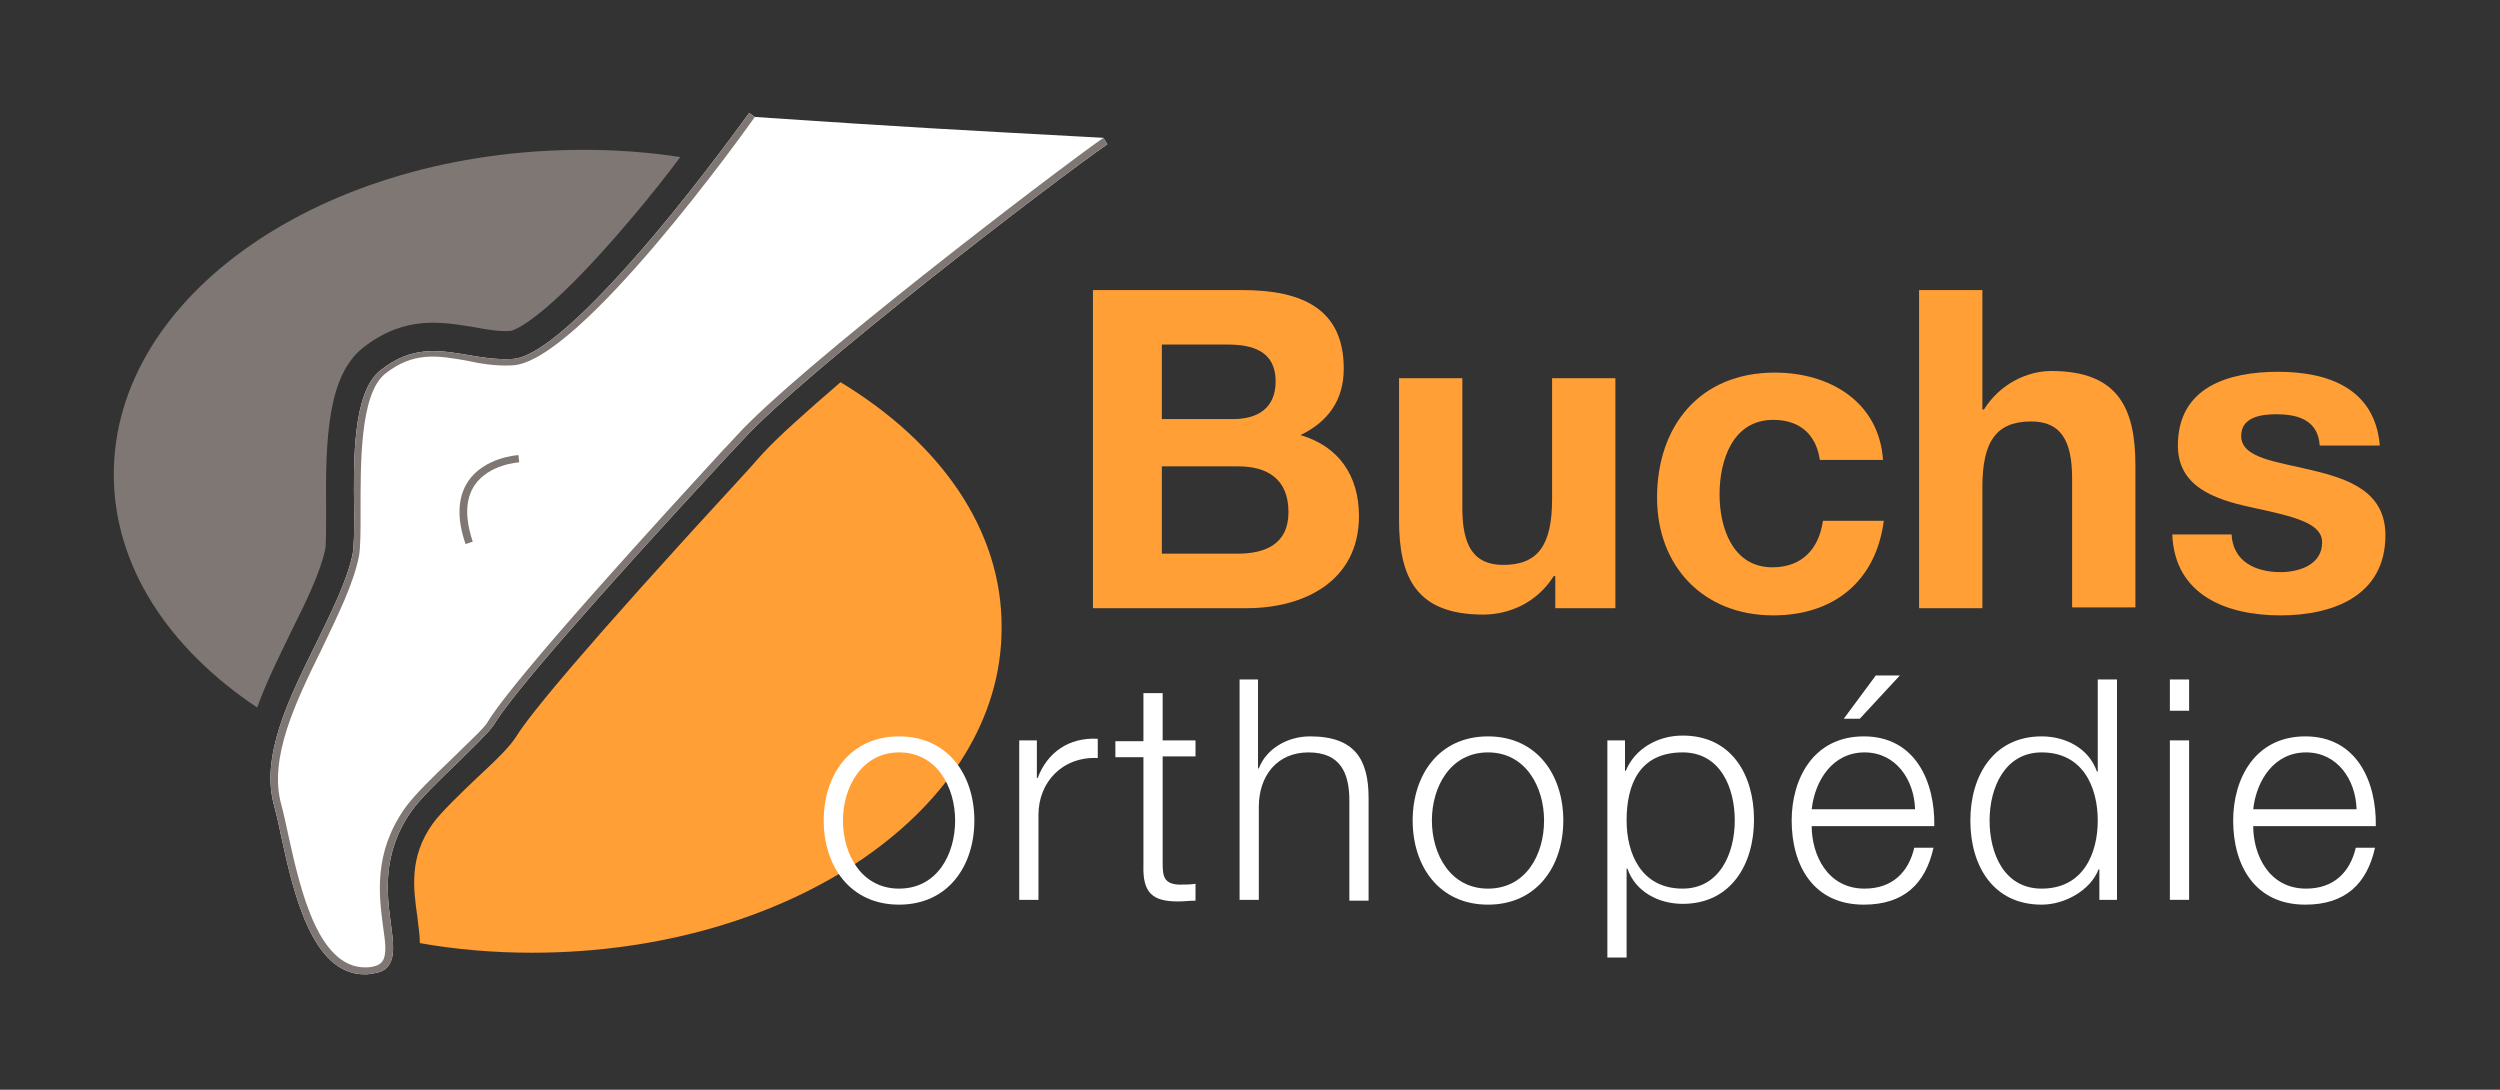 <?xml version="1.0" encoding="UTF-8" standalone="no"?>
<!DOCTYPE svg PUBLIC "-//W3C//DTD SVG 1.1//EN" "http://www.w3.org/Graphics/SVG/1.1/DTD/svg11.dtd">
<svg width="100%" height="100%" viewBox="0 0 312 136" version="1.1" xmlns="http://www.w3.org/2000/svg" xmlns:xlink="http://www.w3.org/1999/xlink" xml:space="preserve" xmlns:serif="http://www.serif.com/" style="fill-rule:evenodd;clip-rule:evenodd;stroke-linejoin:round;stroke-miterlimit:2;">
    <rect x="0" y="0" width="312" height="136" fill="#333333" stroke="none"/>
    <g>
        <path d="M104.9,47.7C100.6,51.4 97,54.6 95.1,56.7C94.8,57 94.3,57.6 93.5,58.5C72.2,81.6 66,89.4 64.5,91.8C63.7,93.1 62.2,94.6 59.5,97.1C57.5,99 55,101.4 54,102.8C51,107 51.6,111 52.1,114.5C52.2,115.6 52.4,116.6 52.4,117.7C56.9,118.5 61.6,118.9 66.4,118.9C98.8,118.9 125,100.8 125,78.4C125.1,66.1 117.3,55.2 104.9,47.7Z" style="fill:#ff9f36;fill-rule:nonzero;"/>
        <path d="M45.5,121.6C38.9,121.6 36.6,111.3 35.1,104.4C34.8,102.9 34.5,101.6 34.2,100.5C32.5,94.4 36,87.3 39.4,80.4C41.4,76.3 43.3,72.5 44,69.2C44.2,68.2 44.2,66.2 44.2,63.8C44.1,57.5 44,48.9 47.5,46.2C51.4,43.1 54.8,43.7 58.4,44.3C60.1,44.6 61.9,44.9 63.9,44.8C67.1,44.7 73.2,39.3 81.6,29.4C88,21.8 93.4,14.2 93.5,14.1L94.2,14.6C114.371,15.949 117.286,16.091 137.7,17.2L138.2,18C131.8,22.4 100.2,46.6 92.6,55C92.3,55.3 91.8,55.9 91,56.7C73.7,75.4 63.8,86.8 61.6,90.5C61,91.4 59.2,93.1 57.2,95.1C55,97.2 52.4,99.7 51.3,101.3C47.6,106.6 48.3,111.7 48.8,115.4C49.1,117.6 49.3,119.4 48.5,120.5C48.1,121.1 47.4,121.4 46.4,121.5C46,121.6 45.8,121.6 45.5,121.6Z" style="fill:#fff;fill-rule:nonzero;"/>
        <path d="M45.5,121.6C38.9,121.6 36.6,111.3 35.1,104.4C34.8,102.9 34.5,101.6 34.2,100.5C32.5,94.4 36,87.3 39.4,80.4C41.4,76.3 43.3,72.5 44,69.2C44.2,68.2 44.2,66.2 44.2,63.8C44.1,57.5 44,48.9 47.5,46.2C51.4,43.1 54.8,43.7 58.4,44.3C60.1,44.6 61.9,44.9 63.9,44.8C67.1,44.7 73.2,39.3 81.6,29.4C88,21.8 93.4,14.2 93.5,14.1L94.2,14.6C93.3,15.9 72.3,45.3 63.9,45.6C61.9,45.7 60,45.4 58.2,45C54.7,44.4 51.6,43.8 48,46.7C44.9,49.3 45,58 45,63.8C45,66.3 45,68.3 44.8,69.4C44.1,72.9 42.2,76.7 40.2,80.9C36.9,87.6 33.5,94.6 35.1,100.4C35.4,101.5 35.7,102.9 36,104.3C37.5,111.1 39.8,121.4 46.2,120.7C46.9,120.6 47.4,120.4 47.7,120C48.3,119.2 48.1,117.6 47.8,115.6C47.3,111.7 46.6,106.5 50.5,100.9C51.7,99.2 54.3,96.7 56.5,94.6C58.4,92.7 60.3,91 60.8,90.2C64.2,84.5 83.8,63.2 90.3,56.1C91.1,55.3 91.6,54.7 91.9,54.4C99.6,45.9 131.3,21.7 137.7,17.2L138.2,18C131.8,22.4 100.2,46.6 92.6,55C92.3,55.3 91.8,55.9 91,56.7C73.7,75.4 63.8,86.8 61.6,90.5C61,91.4 59.2,93.1 57.2,95.1C55,97.2 52.4,99.7 51.3,101.3C47.6,106.6 48.3,111.7 48.8,115.4C49.1,117.6 49.3,119.4 48.5,120.5C48.1,121.1 47.4,121.4 46.4,121.5C46,121.6 45.8,121.6 45.5,121.6Z" style="fill:#7f7773;fill-rule:nonzero;"/>
        <path d="M58.1,67.9C57,64.7 57.1,62.1 58.4,60.1C60.4,57.1 64.5,56.8 64.7,56.8L64.8,57.7C64.8,57.7 61,57.9 59.2,60.6C58.1,62.3 58,64.6 59,67.6L58.1,67.9Z" style="fill:#7f7773;fill-rule:nonzero;"/>
        <path d="M36.3,78.9C38.2,75.1 40,71.4 40.6,68.5C40.7,67.9 40.7,65.6 40.7,63.8C40.6,54.7 40.9,46.9 45.3,43.4C50.5,39.3 55.2,40.2 59,40.8C60.6,41.1 62.2,41.4 63.7,41.3C63.8,41.3 67.5,40.7 79.1,26.9C81.2,24.4 83.2,21.9 84.9,19.6C81,19 77,18.7 72.8,18.7C40.4,18.7 14.2,36.8 14.2,59.2C14.2,70.6 21,80.9 32.1,88.3C33.2,85.2 34.8,82 36.3,78.9Z" style="fill:#7f7773;fill-rule:nonzero;"/>
        <g>
            <path d="M136.3,36.2L155,36.2C162.6,36.2 167.7,38.6 167.7,46C167.7,49.9 165.8,52.6 162.3,54.3C167.1,55.7 169.6,59.4 169.6,64.4C169.6,72.5 162.8,75.9 155.6,75.9L136.4,75.9L136.4,36.2L136.3,36.2ZM145,52.3L153.9,52.3C157,52.3 159.2,50.9 159.2,47.6C159.2,43.8 156.3,43 153.2,43L145,43L145,52.3ZM145,69.1L154.4,69.1C157.8,69.1 160.8,68 160.8,63.9C160.8,59.8 158.2,58.2 154.5,58.2L145,58.2L145,69.1Z" style="fill:#ff9f36;fill-rule:nonzero;"/>
            <path d="M201.6,75.9L194.1,75.9L194.1,71.9L193.9,71.9C191.9,75.1 188.5,76.7 185.1,76.7C176.7,76.7 174.6,72 174.6,64.9L174.6,47.2L182.5,47.2L182.5,63.4C182.5,68.1 183.9,70.5 187.6,70.5C191.9,70.5 193.7,68.1 193.7,62.3L193.7,47.2L201.6,47.2L201.6,75.9Z" style="fill:#ff9f36;fill-rule:nonzero;"/>
            <path d="M227.1,57.3C226.6,54.1 224.5,52.4 221.3,52.4C216.2,52.4 214.6,57.5 214.6,61.7C214.6,65.8 216.2,70.8 221.2,70.8C224.9,70.8 227,68.5 227.5,65L235.1,65C234.1,72.6 228.8,76.8 221.3,76.8C212.6,76.8 206.8,70.7 206.8,62.1C206.8,53.2 212.1,46.5 221.5,46.5C228.3,46.5 234.5,50.1 235,57.4L227.1,57.4L227.1,57.3Z" style="fill:#ff9f36;fill-rule:nonzero;"/>
            <path d="M239.5,36.2L247.4,36.2L247.4,51.1L247.6,51.1C249.6,47.9 253,46.3 256,46.3C264.4,46.3 266.5,51 266.5,58.1L266.5,75.8L258.6,75.8L258.6,59.7C258.6,55 257.2,52.6 253.5,52.6C249.2,52.6 247.4,55 247.4,60.8L247.4,75.9L239.5,75.9L239.5,36.2Z" style="fill:#ff9f36;fill-rule:nonzero;"/>
            <path d="M278.5,66.6C278.6,70 281.4,71.4 284.6,71.4C286.9,71.4 289.8,70.5 289.8,67.7C289.8,65.3 286.5,64.5 280.9,63.3C276.3,62.3 271.8,60.7 271.8,55.6C271.8,48.3 278.1,46.4 284.3,46.4C290.6,46.4 296.4,48.5 297,55.6L289.5,55.6C289.3,52.5 286.9,51.7 284.1,51.7C282.3,51.7 279.7,52 279.7,54.4C279.7,57.2 284.1,57.6 288.6,58.7C293.2,59.8 297.7,61.4 297.7,66.8C297.7,74.4 291.1,76.8 284.6,76.8C277.9,76.8 271.4,74.3 271.1,66.7L278.5,66.7L278.5,66.6Z" style="fill:#ff9f36;fill-rule:nonzero;"/>
        </g>
        <g>
            <path d="M121.6,102.4C121.6,108.1 118.3,112.9 112.2,112.9C106.1,112.9 102.8,108.1 102.8,102.4C102.8,96.7 106.1,91.9 112.2,91.9C118.3,91.9 121.6,96.7 121.6,102.4ZM105.2,102.4C105.2,106.6 107.5,110.9 112.2,110.9C116.9,110.9 119.2,106.7 119.2,102.4C119.2,98.2 116.9,93.9 112.2,93.9C107.6,93.9 105.2,98.2 105.2,102.4Z" style="fill:#fff;fill-rule:nonzero;"/>
            <path d="M127.2,92.4L129.4,92.4L129.4,97.1L129.5,97.1C130.7,93.9 133.4,92 137,92.2L137,94.6C132.6,94.4 129.6,97.6 129.6,101.7L129.6,112.3L127.2,112.3L127.2,92.4Z" style="fill:#fff;fill-rule:nonzero;"/>
            <path d="M145.1,92.4L149.2,92.4L149.2,94.4L145.1,94.4L145.1,107.8C145.1,109.4 145.3,110.3 147.1,110.4C147.8,110.4 148.5,110.4 149.2,110.3L149.2,112.4C148.5,112.4 147.8,112.5 147,112.5C143.8,112.5 142.6,111.4 142.7,108L142.7,94.5L139.2,94.5L139.2,92.5L142.7,92.5L142.7,86.5L145.1,86.5L145.1,92.4Z" style="fill:#fff;fill-rule:nonzero;"/>
            <path d="M154.6,84.8L157,84.8L157,95.9L157.1,95.9C158,93.5 160.6,91.9 163.5,91.9C169.1,91.9 170.8,94.8 170.8,99.6L170.8,112.4L168.4,112.4L168.4,99.9C168.4,96.5 167.3,93.9 163.3,93.9C159.4,93.9 157.1,96.8 157.1,100.7L157.1,112.3L154.7,112.3L154.7,84.8L154.6,84.8Z" style="fill:#fff;fill-rule:nonzero;"/>
            <path d="M195.1,102.4C195.1,108.1 191.8,112.9 185.7,112.9C179.6,112.9 176.3,108.1 176.3,102.4C176.3,96.7 179.6,91.9 185.7,91.9C191.8,91.9 195.1,96.7 195.1,102.4ZM178.7,102.4C178.7,106.6 181,110.9 185.7,110.9C190.4,110.9 192.7,106.7 192.7,102.4C192.7,98.2 190.4,93.9 185.7,93.9C181,93.9 178.7,98.2 178.7,102.4Z" style="fill:#fff;fill-rule:nonzero;"/>
            <path d="M200.6,92.4L202.8,92.4L202.8,96.2L202.9,96.2C204,93.5 206.8,91.8 210,91.8C216.1,91.8 218.9,96.7 218.9,102.3C218.9,107.9 216,112.8 210,112.8C207,112.8 204.1,111.3 203.1,108.4L203,108.4L203,119.5L200.6,119.5L200.6,92.4ZM210,93.9C204.6,93.9 203,97.9 203,102.4C203,106.5 204.8,110.9 210,110.9C214.6,110.9 216.5,106.5 216.5,102.4C216.5,98.3 214.7,93.9 210,93.9Z" style="fill:#fff;fill-rule:nonzero;"/>
            <path d="M226.1,103.1C226.1,106.6 228,110.9 232.7,110.9C236.2,110.9 238.2,108.8 238.9,105.8L241.3,105.8C240.3,110.3 237.6,112.9 232.6,112.9C226.3,112.9 223.6,108 223.6,102.4C223.6,97.2 226.3,91.9 232.6,91.9C239,91.9 241.5,97.5 241.4,103.1L226.1,103.1ZM239,101C238.9,97.3 236.6,93.9 232.7,93.9C228.7,93.9 226.5,97.4 226.1,101L239,101ZM232.1,89.7L230.1,89.7L234.1,84.3L237.1,84.3L232.1,89.7Z" style="fill:#fff;fill-rule:nonzero;"/>
            <path d="M264.2,112.3L262,112.3L262,108.5L261.9,108.5C260.9,111.1 257.7,112.9 254.8,112.9C248.7,112.9 245.9,108 245.9,102.4C245.9,96.8 248.8,91.9 254.8,91.9C257.8,91.9 260.7,93.4 261.7,96.3L261.8,96.3L261.8,84.8L264.2,84.8L264.2,112.3ZM254.8,110.9C260,110.9 261.8,106.5 261.8,102.4C261.8,98.3 260,93.9 254.8,93.9C250.2,93.9 248.3,98.3 248.3,102.4C248.3,106.5 250.1,110.9 254.8,110.9Z" style="fill:#fff;fill-rule:nonzero;"/>
            <path d="M270.8,84.8L273.2,84.8L273.2,88.7L270.8,88.7L270.8,84.8ZM270.8,92.4L273.2,92.4L273.2,112.3L270.8,112.3L270.8,92.4Z" style="fill:#fff;fill-rule:nonzero;"/>
            <path d="M281.2,103.1C281.2,106.6 283.1,110.9 287.8,110.9C291.3,110.9 293.3,108.8 294,105.8L296.4,105.8C295.4,110.3 292.7,112.9 287.7,112.9C281.4,112.9 278.7,108 278.7,102.4C278.7,97.2 281.4,91.9 287.7,91.9C294.1,91.9 296.6,97.5 296.5,103.1L281.2,103.1ZM294.1,101C294,97.3 291.7,93.9 287.8,93.9C283.8,93.9 281.6,97.4 281.2,101L294.1,101Z" style="fill:#fff;fill-rule:nonzero;"/>
        </g>
    </g>
</svg>
